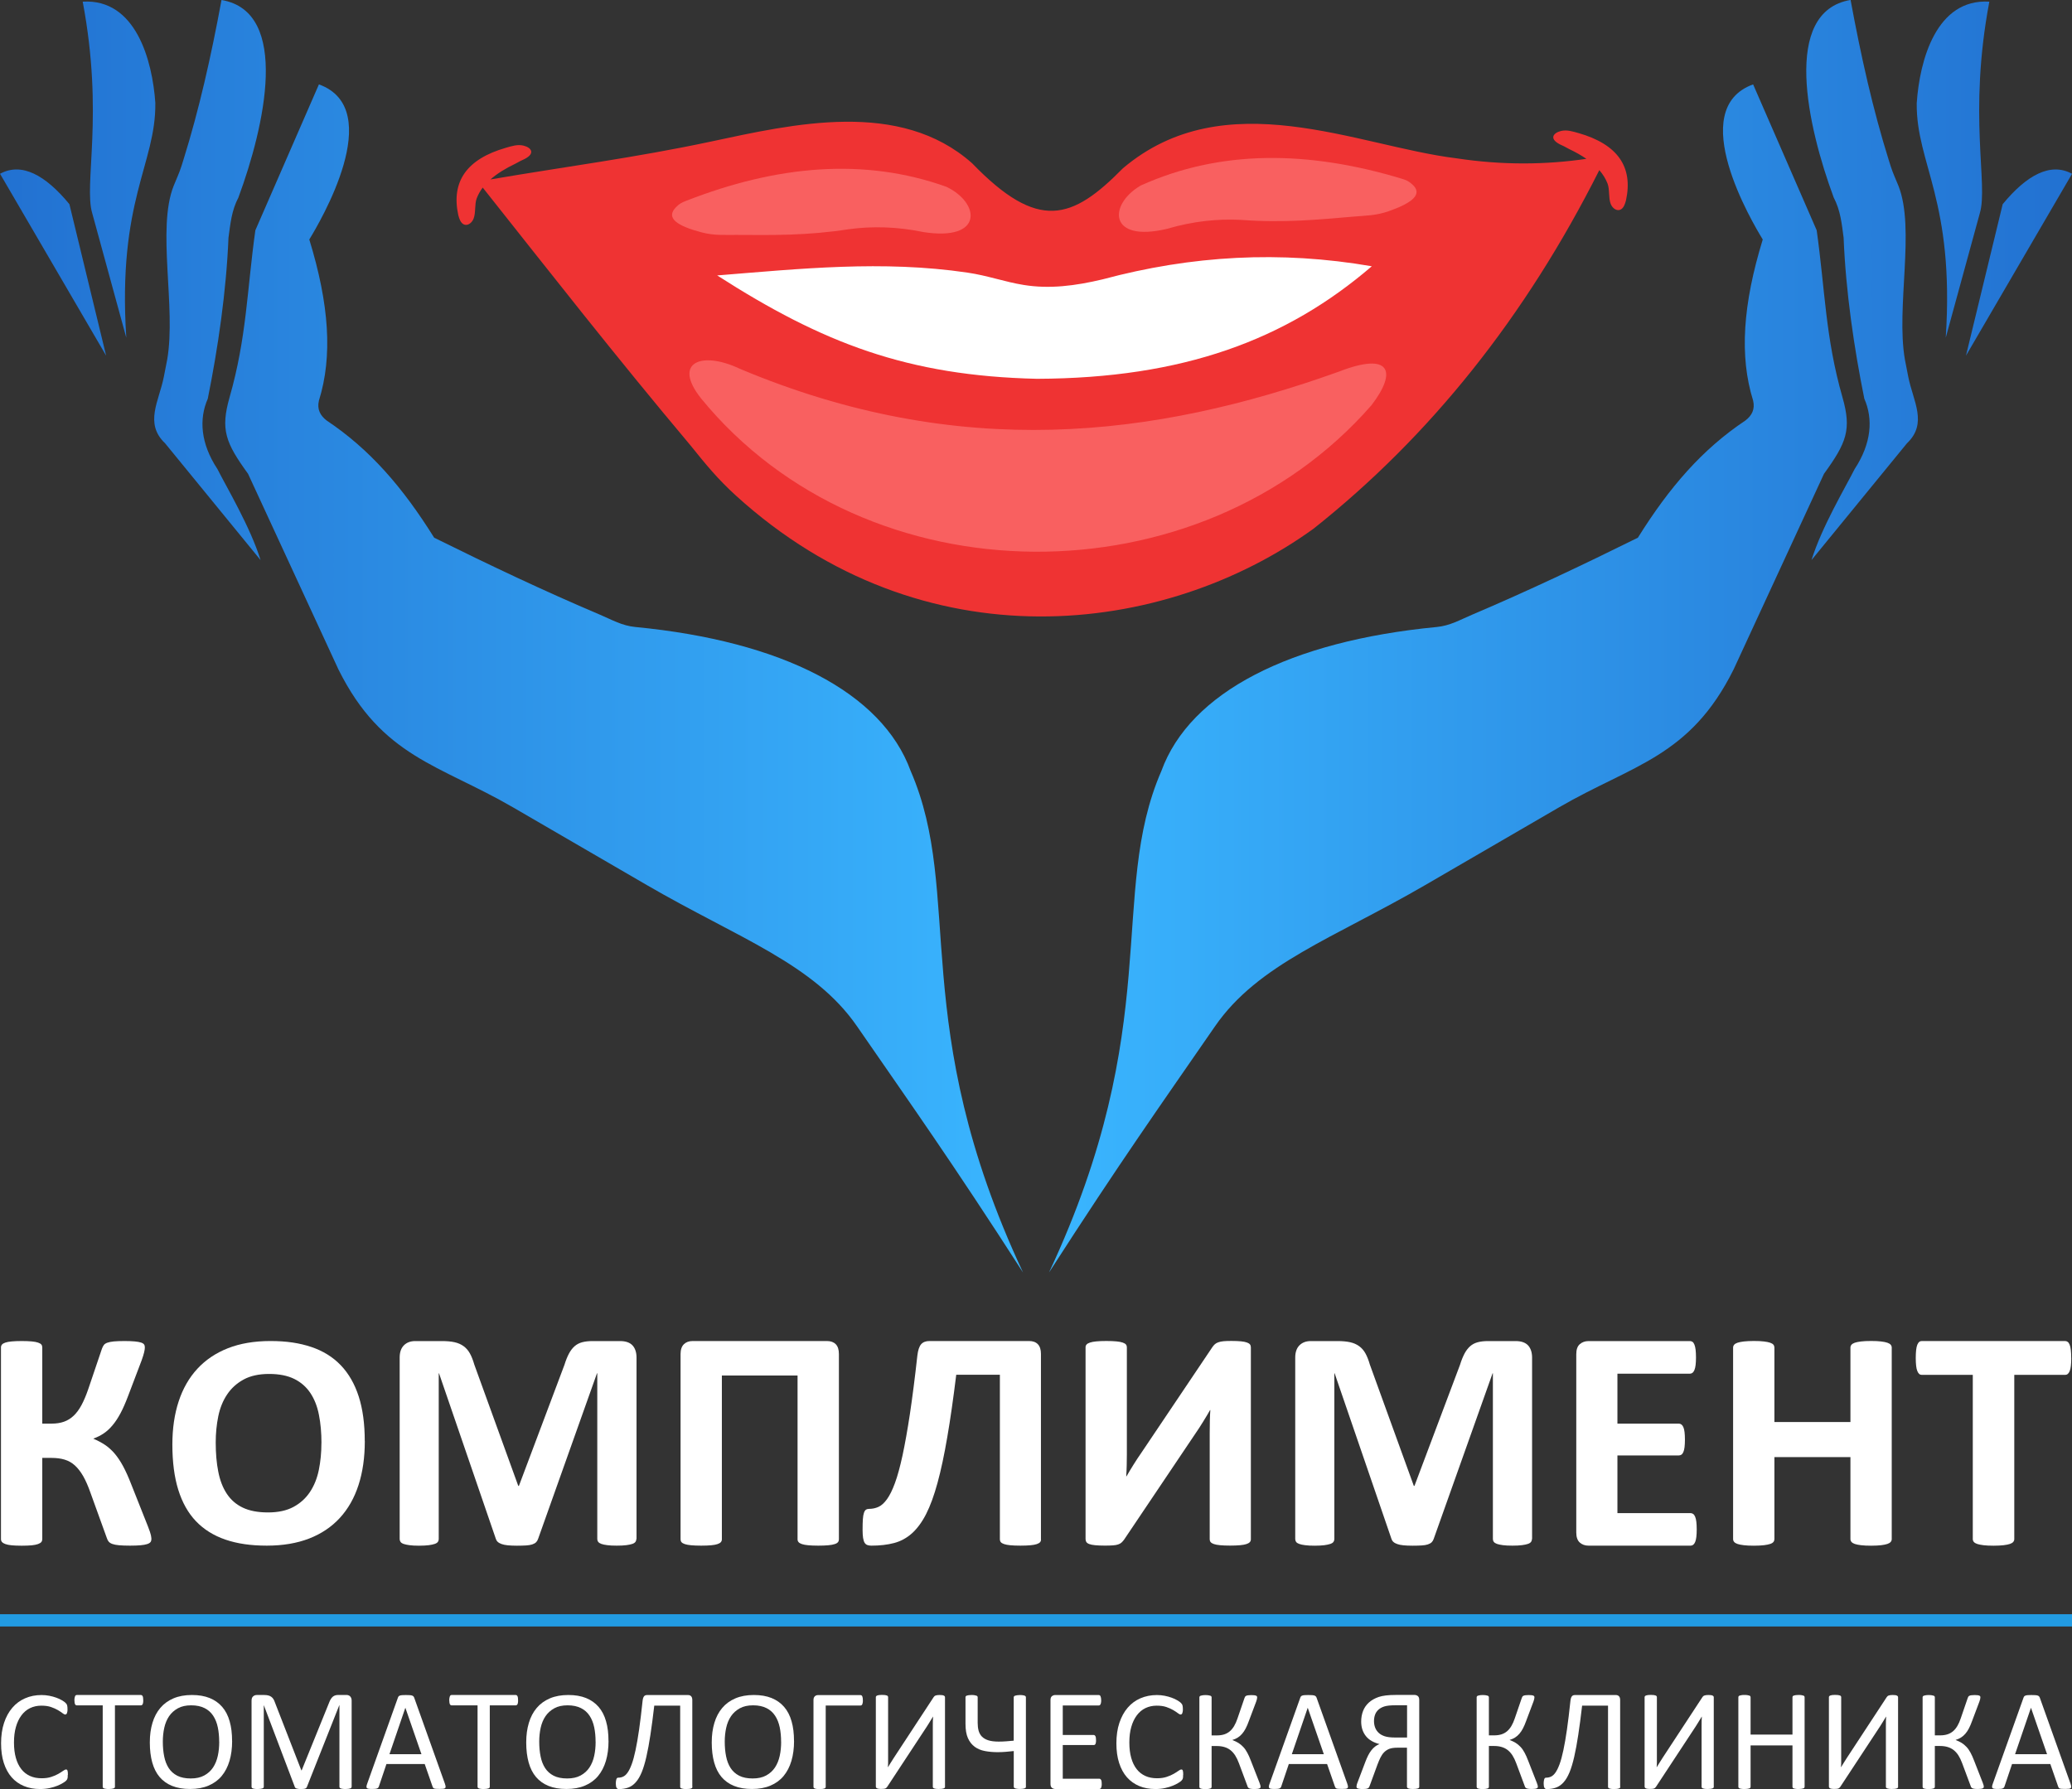 <?xml version="1.0" encoding="UTF-8"?> <svg xmlns="http://www.w3.org/2000/svg" xmlns:xlink="http://www.w3.org/1999/xlink" id="_Слой_2" data-name="Слой 2" viewBox="0 0 425.41 367.38"><rect x="0" y="0" width="425.41" height="367.38" fill="#333333" stroke="none"/><defs><style> .cls-1, .cls-2 { fill: #fff; } .cls-2, .cls-3, .cls-4 { fill-rule: evenodd; } .cls-5 { fill: url(#_Безымянный_градиент_6); } .cls-6 { fill: url(#_Безымянный_градиент_6-2); } .cls-3 { fill: #f96060; } .cls-4 { fill: #ef3333; } .cls-7 { fill: #229be2; } </style><linearGradient id="_Безымянный_градиент_6" data-name="Безымянный градиент 6" x1="425.41" y1="130.65" x2="215.38" y2="130.65" gradientUnits="userSpaceOnUse"><stop offset="0" stop-color="#2271d1"></stop><stop offset="1" stop-color="#3ab6ff"></stop></linearGradient><linearGradient id="_Безымянный_градиент_6-2" data-name="Безымянный градиент 6" x1="0" y1="130.65" x2="210.03" y2="130.65" xlink:href="#_Безымянный_градиент_6"></linearGradient></defs><g id="_Слой_1-2" data-name="Слой 1"><g><g><g><path class="cls-4" d="m324.12,27.34c-1.19-.34-2.4-.74-3.64-.44-1.62.4-2.66,1.72.33,3,.53.23.86.47,1.34.7,1.34.64,2.53,1.31,3.56,2.02-8.3,1.21-17.13,1.34-26.76-.12-20.3-2.5-47.37-15.72-68.4,2.06-10.42,10.59-17.37,13.02-30.96-1.03-14.83-13.19-36.7-8.07-53.71-4.44-15.49,3.3-29.87,5.14-45.18,7.76,1.34-1.18,3.05-2.25,5.13-3.24.49-.23.82-.48,1.34-.7,2.99-1.28,1.95-2.6.33-3-1.24-.31-2.45.1-3.64.44-8.03,2.31-11.26,6.92-9.77,13.82.11.44.24.8.38,1.09.78,1.59,2.28.9,2.77-.38.47-1.21.17-2.93.64-4.16.3-.78.71-1.51,1.23-2.2,13.81,17.41,27.18,34.53,42.7,53,3.15,3.91,5.56,6.87,9.3,10.27,38.4,34.92,87.92,28.98,118.62,6.75,23.95-19.02,43.51-43.54,58.63-73.6.74.85,1.3,1.76,1.69,2.75.47,1.23.17,2.95.64,4.16.49,1.28,2,1.96,2.77.38.14-.29.27-.65.38-1.09,1.5-6.9-1.74-11.52-9.77-13.82Z"></path><path class="cls-2" d="m212.91,77.79c-26.57-.61-44-7.33-65.66-21.23,17.08-1.37,33.9-3.15,51.36-.58,4.18.61,7.7,1.92,11.59,2.54,5.24.85,10.5.2,16.21-1.16,18.25-4.9,36.45-5.93,55.24-2.68-17.62,15.14-38.73,23-68.74,23.11"></path><path class="cls-3" d="m194.34,38.37c-16.94-6.06-34.87-4.41-53.54,2.9-.89.35-1.32.57-2.02,1.29-2.2,2.24.32,3.86,5.28,5.16,2.59.68,4.57.5,7.19.52,7.19.04,14.43.17,23.03-1.17,4.83-.65,9.91-.53,15.33.59,12.34,1.93,11.67-5.96,4.72-9.29"></path><path class="cls-3" d="m234.2,38.1c16.4-7.4,34.41-7.2,53.6-1.4.92.28,1.36.47,2.11,1.12,2.37,2.06-.01,3.88-4.85,5.57-2.53.88-4.52.87-7.13,1.09-7.16.61-14.37,1.33-23.05.68-4.87-.26-9.92.26-15.23,1.82-12.14,2.92-12.11-5-5.45-8.88"></path><path class="cls-3" d="m143.89,81.75c-5.88-7.44.27-9.69,7.96-6.04,45.11,19,85.06,14.23,123.09.59,10.5-4.08,12.02-.08,6.63,6.93-35.24,40.33-103.55,40.34-137.68-1.47"></path></g><path class="cls-5" d="m361.91,49.17c-2.08-3.41-16-26.76-1.97-31.84l13.05,29.96c1.72,12.23,1.78,22.02,5.29,34.28,1.91,6.66.84,9.34-3.79,15.73l-18.54,40.14c-8.97,18.06-20.74,19.57-35.87,28.36l-27.49,15.97c-18.72,10.87-34.27,16.14-43.14,29-11.22,16.26-19.18,27.41-34.07,50.54,23.87-51.03,12.04-77.58,23.07-102.99,5.88-16.15,26.4-26.66,56.51-29.56,2.75-.26,4.77-1.46,7.31-2.54,11.35-4.82,22.68-10.19,34.01-15.8,6.48-10.38,13.21-18.15,22.08-24.07,1.32-1.01,2-2.3,1.58-4.09-2.84-9.1-2.12-19.74,1.98-33.09m41.72,23.87l21.78-37.35c-4.42-2.43-9.34.28-14.24,6.24l-7.54,31.11Zm-10.11-51.83c-.12,12.49,7.8,19.9,5.96,48.14l6.99-25.55c1.79-5.93-2.45-20.14,1.96-43.46-10.88-.67-14.32,12.03-14.91,20.86m-17.08,19.29c1.46,2.74,1.69,5.53,2.07,8.32.44,11.04,2.15,22.69,4.25,33.06,1.83,4.17,1.48,9.18-1.99,14.46-1.89,3.76-6.74,11.88-8.85,18.68l19.59-23.97c4.34-4.12,1.25-8.67.27-13.68l-.69-3.54c-1.86-10.73,2.17-26.85-1.32-35.65-.57-1.44-1.09-2.46-1.59-4.02-.14-.42-.27-.85-.4-1.27-3.25-10.37-5.68-21.21-7.84-32.89-14.25,2.4-8.8,26.13-3.49,40.5"></path><path class="cls-6" d="m63.5,49.17c4.1,13.35,4.82,24,1.98,33.09-.42,1.78.26,3.07,1.58,4.09,8.87,5.92,15.6,13.69,22.08,24.07,11.33,5.61,22.66,10.99,34.01,15.8,2.54,1.08,4.56,2.28,7.31,2.54,30.1,2.9,50.63,13.41,56.51,29.56,11.03,25.41-.8,51.96,23.07,102.99-14.89-23.13-22.85-34.28-34.07-50.54-8.87-12.86-24.42-18.13-43.14-29l-27.49-15.97c-15.14-8.79-26.9-10.3-35.87-28.36l-18.54-40.14c-4.63-6.39-5.69-9.06-3.79-15.73,3.51-12.26,3.57-22.04,5.29-34.28l13.05-29.96c14.02,5.07.11,28.43-1.97,31.84m-49.26-7.24c-4.9-5.96-9.81-8.67-14.24-6.24l21.78,37.35-7.54-31.11Zm17.65-20.72C31.3,12.37,27.86-.32,16.98.34c4.41,23.31.17,37.53,1.96,43.46l6.99,25.55c-1.83-28.25,6.09-35.65,5.96-48.14m17.08,19.29C54.28,26.13,59.73,2.4,45.48,0c-2.16,11.68-4.6,22.52-7.84,32.89-.13.42-.27.85-.4,1.27-.5,1.55-1.02,2.58-1.59,4.02-3.49,8.8.54,24.92-1.32,35.65l-.69,3.54c-.98,5.02-4.07,9.56.27,13.68l19.59,23.97c-2.11-6.81-6.96-14.93-8.85-18.68-3.48-5.28-3.82-10.29-1.99-14.46,2.09-10.37,3.8-22.02,4.25-33.06.39-2.79.61-5.58,2.07-8.32"></path></g><g><path class="cls-1" d="m31.08,316.09c0,.24-.06.43-.19.6-.13.16-.36.3-.69.4-.33.11-.78.19-1.34.24-.56.05-1.28.08-2.16.08-.92,0-1.67-.03-2.24-.08-.57-.05-1.03-.14-1.37-.26-.34-.12-.6-.28-.77-.48-.17-.2-.3-.46-.39-.76l-3.35-9.27c-.47-1.35-.97-2.48-1.48-3.39-.52-.91-1.09-1.65-1.71-2.22-.62-.57-1.33-.97-2.13-1.21-.8-.24-1.69-.35-2.68-.35h-1.9v16.67c0,.24-.06.43-.19.6-.13.16-.35.3-.68.42-.32.12-.75.2-1.29.26-.54.05-1.23.08-2.06.08s-1.5-.03-2.05-.08c-.55-.05-.98-.14-1.31-.26-.32-.12-.55-.26-.69-.42-.14-.16-.21-.36-.21-.6v-39.35c0-.24.07-.43.21-.6.14-.16.37-.29.69-.4.32-.11.76-.19,1.31-.24.55-.05,1.23-.08,2.05-.08s1.53.03,2.06.08c.54.05.97.13,1.29.24.32.11.55.24.68.4.13.16.19.36.19.6v15.64h1.9c.97,0,1.82-.13,2.55-.39.73-.26,1.39-.66,1.98-1.22.59-.56,1.13-1.28,1.61-2.17.48-.89.95-1.99,1.4-3.3l2.81-8.3c.11-.3.24-.55.39-.76.15-.2.39-.36.73-.48.33-.12.77-.2,1.32-.26.55-.05,1.28-.08,2.21-.08.84,0,1.53.03,2.08.08.55.05.98.13,1.29.23.31.1.52.23.63.39.11.16.16.36.16.6,0,.28-.05.62-.15,1.03-.1.41-.26.94-.5,1.61l-2.81,7.4c-.52,1.37-1.03,2.54-1.55,3.51-.52.97-1.06,1.79-1.63,2.46-.57.68-1.17,1.23-1.81,1.66-.63.43-1.34.78-2.11,1.06v.03c.86.37,1.64.78,2.34,1.24.7.46,1.35,1.05,1.97,1.75.61.71,1.2,1.58,1.76,2.61.56,1.03,1.13,2.3,1.71,3.8l3.42,8.62c.34.88.55,1.49.61,1.82.06.33.1.61.1.82Z"></path><path class="cls-1" d="m74.9,295.93c0,3.37-.43,6.38-1.29,9.03-.86,2.66-2.14,4.91-3.84,6.76-1.7,1.85-3.8,3.26-6.3,4.23-2.5.97-5.4,1.46-8.69,1.46s-6.08-.41-8.5-1.24c-2.42-.83-4.43-2.09-6.05-3.78-1.61-1.69-2.82-3.85-3.63-6.46-.81-2.61-1.21-5.71-1.21-9.28,0-3.28.43-6.24,1.29-8.86.86-2.62,2.14-4.86,3.84-6.7,1.7-1.84,3.8-3.25,6.3-4.23,2.5-.98,5.41-1.47,8.72-1.47s5.95.41,8.37,1.22,4.44,2.07,6.06,3.76c1.62,1.69,2.85,3.83,3.68,6.41.83,2.58,1.24,5.63,1.24,9.14Zm-8.9.44c0-2.13-.17-4.07-.52-5.82-.34-1.75-.93-3.24-1.76-4.49-.83-1.24-1.93-2.21-3.31-2.89-1.38-.68-3.1-1.02-5.16-1.02s-3.83.38-5.22,1.14c-1.4.76-2.53,1.78-3.39,3.06-.86,1.28-1.47,2.77-1.82,4.47-.35,1.7-.53,3.51-.53,5.41,0,2.22.17,4.21.52,5.97.34,1.77.92,3.28,1.74,4.53.82,1.25,1.91,2.21,3.29,2.87,1.38.66,3.11.99,5.19.99s3.83-.38,5.22-1.13c1.4-.75,2.53-1.78,3.39-3.07.86-1.3,1.47-2.81,1.82-4.53.35-1.72.53-3.56.53-5.5Z"></path><path class="cls-1" d="m130.65,316.05c0,.22-.06.41-.18.58-.12.17-.33.31-.64.42-.31.11-.73.19-1.24.26s-1.17.1-1.97.1-1.42-.03-1.93-.1c-.52-.06-.92-.15-1.23-.26-.3-.11-.52-.25-.64-.42-.13-.17-.19-.37-.19-.58v-34.04h-.06l-12.09,34.01c-.09.28-.23.51-.42.7-.19.18-.46.33-.79.44-.33.11-.76.18-1.27.21-.52.03-1.14.05-1.87.05s-1.35-.03-1.87-.08c-.52-.05-.94-.14-1.27-.26-.33-.12-.6-.26-.79-.44-.19-.17-.32-.38-.39-.61l-11.67-34.01h-.06v34.04c0,.22-.06.41-.18.58-.12.17-.34.31-.66.42-.32.11-.74.19-1.24.26-.51.06-1.16.1-1.95.1s-1.42-.03-1.93-.1-.93-.15-1.24-.26c-.31-.11-.53-.25-.64-.42-.12-.17-.18-.37-.18-.58v-37.27c0-1.1.29-1.94.87-2.52.58-.58,1.35-.87,2.32-.87h5.55c.99,0,1.84.08,2.55.24.71.16,1.32.43,1.84.81.52.38.95.87,1.29,1.49.34.61.64,1.37.9,2.28l9.03,24.92h.13l9.35-24.86c.28-.91.59-1.67.92-2.3.33-.62.72-1.13,1.16-1.52.44-.39.96-.66,1.56-.82.6-.16,1.3-.24,2.1-.24h5.71c.58,0,1.08.08,1.5.23.42.15.76.37,1.03.66.27.29.47.65.61,1.07.14.42.21.9.21,1.44v37.27Z"></path><path class="cls-1" d="m172.24,316.12c0,.22-.06.4-.19.57-.13.16-.35.3-.68.4-.32.11-.76.19-1.31.24-.55.05-1.23.08-2.05.08s-1.5-.03-2.05-.08c-.55-.05-.98-.13-1.31-.24-.32-.11-.55-.24-.69-.4-.14-.16-.21-.35-.21-.57v-33.65h-15.54v33.65c0,.22-.07.4-.21.57-.14.16-.37.3-.69.4-.32.11-.75.19-1.29.24-.54.05-1.23.08-2.06.08s-1.5-.03-2.05-.08c-.55-.05-.98-.13-1.31-.24-.32-.11-.55-.24-.68-.4-.13-.16-.19-.35-.19-.57v-38.05c0-.91.23-1.58.68-2.02.45-.44,1.05-.66,1.81-.66h27.57c.77,0,1.38.22,1.81.66.43.44.64,1.12.64,2.02v38.05Z"></path><path class="cls-1" d="m213.74,316.13c0,.21-.06.4-.19.56-.13.16-.36.29-.68.4-.32.11-.76.19-1.31.24-.55.05-1.23.08-2.05.08s-1.53-.03-2.06-.08c-.54-.05-.97-.13-1.29-.24-.32-.11-.55-.24-.68-.4-.13-.16-.19-.35-.19-.56v-33.82h-8.96c-.6,4.89-1.21,9.16-1.84,12.81-.62,3.65-1.29,6.78-2,9.38-.71,2.61-1.49,4.74-2.34,6.41-.85,1.67-1.82,2.98-2.9,3.96-1.09.97-2.31,1.64-3.68,2-1.37.36-2.92.54-4.66.54-.32,0-.6-.04-.84-.13-.24-.09-.42-.25-.56-.48-.14-.23-.24-.57-.31-.99-.06-.43-.1-.97-.1-1.63,0-.92.02-1.66.06-2.23.04-.57.12-1,.23-1.31.11-.31.25-.52.42-.62.17-.11.38-.16.61-.16.67,0,1.31-.13,1.92-.4.61-.27,1.2-.8,1.77-1.59.57-.79,1.12-1.9,1.64-3.33.53-1.43,1.04-3.32,1.55-5.65.5-2.34,1.01-5.19,1.52-8.55.5-3.36,1.02-7.36,1.53-12,.13-1.09.39-1.85.77-2.29.39-.44.96-.66,1.71-.66h20.47c.77,0,1.37.22,1.79.66.42.44.63,1.11.63,2v38.08Z"></path><path class="cls-1" d="m256.82,316.12c0,.21-.07.4-.21.56-.14.16-.37.3-.69.4-.32.11-.76.19-1.31.24-.55.05-1.23.08-2.05.08s-1.5-.03-2.05-.08c-.55-.05-.98-.13-1.29-.24-.31-.11-.53-.24-.66-.4-.13-.16-.19-.35-.19-.56v-21.95c0-.84.01-1.66.03-2.46.02-.8.05-1.52.1-2.14h-.06c-.17.3-.38.65-.61,1.05-.24.4-.49.82-.76,1.25-.27.44-.55.89-.85,1.35-.3.46-.6.91-.9,1.34l-14.51,21.59c-.17.24-.35.44-.53.61-.18.17-.42.31-.71.4-.29.1-.64.16-1.06.19s-.96.05-1.63.05c-.84,0-1.52-.03-2.03-.08-.52-.05-.92-.13-1.21-.24-.29-.11-.49-.25-.6-.42-.11-.17-.16-.37-.16-.61v-39.39c0-.21.07-.4.21-.56.14-.16.38-.29.71-.4.33-.11.77-.19,1.31-.24.54-.05,1.21-.08,2.03-.08s1.53.03,2.06.08c.54.05.97.13,1.29.24.32.11.55.24.68.4.13.16.19.35.19.56v22.07c0,.69-.01,1.42-.03,2.19s-.05,1.52-.1,2.25h.06c.36-.64.83-1.42,1.39-2.32.56-.9,1.14-1.78,1.74-2.64l14.51-21.59c.15-.21.31-.4.48-.56.17-.16.4-.29.69-.4s.65-.18,1.08-.23c.43-.04.98-.06,1.64-.06.82,0,1.48.03,1.98.08.5.05.91.13,1.21.24.3.11.51.24.63.4.12.16.18.36.18.6v39.42Z"></path><path class="cls-1" d="m314.53,316.05c0,.22-.06.41-.18.58-.12.17-.33.31-.64.42-.31.11-.73.19-1.24.26s-1.17.1-1.97.1-1.42-.03-1.93-.1-.92-.15-1.23-.26c-.3-.11-.52-.25-.64-.42-.13-.17-.19-.37-.19-.58v-34.04h-.06l-12.09,34.01c-.09.28-.23.51-.42.7-.19.18-.46.33-.79.44-.33.11-.76.18-1.27.21-.52.03-1.14.05-1.87.05s-1.35-.03-1.87-.08c-.52-.05-.94-.14-1.27-.26-.33-.12-.6-.26-.79-.44-.19-.17-.32-.38-.39-.61l-11.67-34.01h-.06v34.04c0,.22-.06.41-.18.58-.12.17-.34.31-.66.42-.32.11-.74.19-1.24.26-.51.06-1.16.1-1.95.1s-1.42-.03-1.93-.1c-.52-.06-.93-.15-1.24-.26-.31-.11-.53-.25-.65-.42-.12-.17-.18-.37-.18-.58v-37.27c0-1.1.29-1.94.87-2.52.58-.58,1.35-.87,2.32-.87h5.55c.99,0,1.84.08,2.55.24.71.16,1.32.43,1.84.81.52.38.95.87,1.29,1.49.34.61.64,1.37.9,2.28l9.03,24.92h.13l9.35-24.86c.28-.91.59-1.67.92-2.3.33-.62.72-1.13,1.16-1.52.44-.39.96-.66,1.56-.82.6-.16,1.3-.24,2.1-.24h5.71c.58,0,1.08.08,1.5.23.42.15.76.37,1.03.66.27.29.47.65.61,1.07.14.42.21.9.21,1.44v37.27Z"></path><path class="cls-1" d="m348.36,314.06c0,.63-.03,1.15-.08,1.58-.05.42-.13.76-.24,1.02-.11.26-.24.45-.4.57-.16.12-.34.18-.53.18h-20.96c-.71,0-1.31-.21-1.79-.63s-.73-1.11-.73-2.06v-36.63c0-.95.24-1.64.73-2.06s1.08-.63,1.79-.63h20.83c.19,0,.36.05.52.16.15.11.28.3.39.57.11.27.19.62.24,1.04.05.42.08.96.08,1.61,0,.61-.03,1.12-.08,1.54-.05.42-.13.76-.24,1.02s-.24.45-.39.57c-.15.12-.32.18-.52.18h-14.9v10.26h12.61c.19,0,.37.06.53.18.16.12.3.3.4.55.11.25.19.58.24,1.01.05.42.08.94.08,1.54s-.03,1.15-.08,1.56c-.05.41-.13.74-.24.99-.11.25-.24.43-.4.54-.16.11-.34.16-.53.16h-12.61v11.85h15.03c.19,0,.37.06.53.18.16.12.3.31.4.57.11.26.19.6.24,1.02.05.42.08.95.08,1.58Z"></path><path class="cls-1" d="m388.4,316.06c0,.21-.07.41-.21.58-.14.17-.37.31-.69.42-.32.11-.75.19-1.29.26-.54.06-1.21.1-2.03.1s-1.53-.03-2.08-.1-.98-.15-1.29-.26c-.31-.11-.54-.25-.68-.42-.14-.17-.21-.36-.21-.58v-16.83h-15.61v16.83c0,.21-.06.41-.19.58-.13.17-.35.31-.68.42-.32.11-.75.19-1.29.26-.54.06-1.23.1-2.06.1s-1.5-.03-2.05-.1c-.55-.06-.98-.15-1.31-.26-.32-.11-.55-.25-.69-.42-.14-.17-.21-.36-.21-.58v-39.32c0-.21.07-.41.21-.58s.37-.31.69-.42.76-.19,1.31-.26c.55-.06,1.23-.1,2.05-.1s1.53.03,2.06.1c.54.06.97.15,1.29.26.32.11.55.25.68.42s.19.37.19.58v15.28h15.61v-15.28c0-.21.07-.41.21-.58.14-.17.37-.31.68-.42s.74-.19,1.29-.26,1.24-.1,2.08-.1,1.49.03,2.03.1c.54.06.97.15,1.29.26s.55.25.69.42c.14.17.21.37.21.58v39.32Z"></path><path class="cls-1" d="m425.26,278.88c0,.63-.03,1.16-.08,1.6-.05.44-.13.8-.24,1.07-.11.27-.24.47-.4.6-.16.13-.34.19-.53.19h-10.45v33.72c0,.22-.07.41-.21.58-.14.17-.37.31-.69.42-.32.11-.76.19-1.31.26-.55.06-1.23.1-2.05.1s-1.5-.03-2.05-.1-.98-.15-1.31-.26c-.32-.11-.55-.25-.69-.42-.14-.17-.21-.37-.21-.58v-33.72h-10.45c-.22,0-.4-.06-.55-.19-.15-.13-.28-.33-.39-.6-.11-.27-.19-.62-.24-1.07-.05-.44-.08-.98-.08-1.6s.03-1.2.08-1.65c.05-.45.13-.81.24-1.08.11-.27.24-.46.39-.58.15-.12.33-.18.55-.18h29.41c.19,0,.37.06.53.18.16.12.3.31.4.58.11.27.19.63.24,1.08.05.45.08,1,.08,1.65Z"></path></g><g><path class="cls-1" d="m13.91,364.49c0,.16,0,.29-.01.41,0,.12-.03.22-.05.31-.02.09-.06.17-.09.23-.04.07-.11.15-.2.25s-.3.25-.61.44c-.31.2-.7.39-1.16.58-.46.19-.99.35-1.59.48-.6.13-1.25.2-1.96.2-1.23,0-2.34-.2-3.32-.61-.99-.41-1.83-1.01-2.53-1.8-.7-.8-1.23-1.78-1.61-2.95-.38-1.17-.56-2.52-.56-4.04s.2-2.96.61-4.18c.4-1.22.97-2.26,1.7-3.11.73-.85,1.6-1.5,2.62-1.94,1.02-.45,2.15-.67,3.38-.67.55,0,1.08.05,1.59.15.52.1.99.23,1.43.39.44.16.83.33,1.17.54.34.2.58.37.71.5.13.13.22.23.26.3.04.07.07.15.09.24.02.09.04.2.06.33.01.13.02.28.02.45,0,.19,0,.36-.03.49s-.05.25-.09.34c-.04.09-.09.16-.14.2-.05.04-.12.07-.2.07-.14,0-.33-.09-.57-.28-.24-.19-.56-.4-.95-.63s-.86-.44-1.41-.63-1.22-.28-1.99-.28c-.84,0-1.61.17-2.3.5-.69.33-1.28.83-1.77,1.48-.49.65-.87,1.44-1.14,2.38-.27.94-.4,2.01-.4,3.21s.13,2.25.39,3.17c.26.92.63,1.68,1.12,2.3.48.62,1.08,1.08,1.78,1.4.7.32,1.5.47,2.39.47.75,0,1.41-.09,1.98-.28.56-.18,1.04-.39,1.44-.62.4-.23.72-.43.98-.62.25-.18.46-.28.6-.28.07,0,.13.01.18.04s.09.09.12.17c.03.08.05.2.07.34.01.15.02.33.02.55Z"></path><path class="cls-1" d="m29.41,349.16c0,.18,0,.34-.03.48-.02.14-.05.25-.09.33s-.1.14-.16.18c-.06.04-.13.06-.21.06h-5.32v16.71c0,.08-.02.15-.06.2-.04.06-.11.1-.2.14-.1.03-.23.06-.39.09-.16.02-.36.04-.61.04s-.43-.01-.6-.04c-.17-.02-.3-.05-.39-.09s-.17-.08-.2-.14c-.04-.06-.06-.13-.06-.2v-16.71h-5.32c-.08,0-.15-.02-.21-.06-.06-.04-.11-.1-.15-.18-.04-.08-.07-.19-.09-.33-.02-.14-.04-.3-.04-.48s.01-.35.04-.49c.02-.14.06-.25.09-.34.04-.09.09-.15.15-.19.06-.04.13-.06.21-.06h13.15c.08,0,.15.02.21.06.06.04.12.1.16.19.04.09.08.2.09.34.02.14.03.3.03.49Z"></path><path class="cls-1" d="m47.66,357.51c0,1.52-.18,2.88-.54,4.1-.36,1.22-.9,2.25-1.61,3.11-.72.86-1.61,1.51-2.7,1.97-1.08.46-2.34.69-3.78.69s-2.65-.21-3.69-.63c-1.04-.42-1.89-1.03-2.57-1.83-.68-.8-1.18-1.8-1.51-2.98s-.5-2.56-.5-4.1.18-2.82.54-4.03c.36-1.21.9-2.23,1.62-3.08.72-.85,1.62-1.5,2.7-1.96s2.34-.69,3.78-.69,2.61.21,3.64.62c1.03.42,1.89,1.02,2.58,1.82.69.8,1.2,1.78,1.53,2.96.34,1.17.5,2.52.5,4.04Zm-2.66.17c0-1.06-.09-2.05-.28-2.96-.19-.91-.51-1.71-.95-2.38s-1.03-1.2-1.77-1.57-1.65-.57-2.74-.57-2,.2-2.74.61c-.74.41-1.34.95-1.8,1.62-.46.68-.79,1.47-.99,2.37-.2.9-.3,1.85-.3,2.85,0,1.1.09,2.12.28,3.04.18.93.5,1.73.93,2.4.44.67,1.02,1.19,1.76,1.57.73.37,1.66.56,2.76.56s2.02-.2,2.77-.61c.75-.41,1.35-.95,1.81-1.64.46-.69.78-1.49.98-2.4s.29-1.87.29-2.88Z"></path><path class="cls-1" d="m72.19,366.91c0,.08-.02.15-.06.21-.04.06-.11.11-.21.14-.1.03-.23.06-.38.09-.16.02-.36.04-.61.04-.23,0-.43-.01-.59-.04-.17-.02-.3-.05-.39-.09s-.16-.08-.2-.14c-.04-.06-.06-.13-.06-.21v-16.73h-.03l-6.66,16.81c-.03.07-.07.13-.12.18-.05.05-.13.09-.23.13-.1.03-.22.06-.37.07-.14.02-.31.02-.5.02-.2,0-.38,0-.53-.03s-.27-.05-.37-.08-.17-.08-.23-.13c-.05-.05-.09-.1-.11-.16l-6.37-16.81h-.01v16.73c0,.08-.02.15-.06.21-.04.06-.11.11-.21.14s-.23.06-.39.09c-.16.02-.37.04-.62.04s-.44-.01-.6-.04c-.16-.02-.29-.05-.38-.09s-.16-.08-.2-.14c-.04-.06-.05-.13-.05-.21v-17.67c0-.42.11-.71.33-.89.22-.18.46-.27.73-.27h1.54c.32,0,.59.03.83.09.24.06.44.15.62.28.18.13.33.29.45.49.12.2.22.43.31.7l5.41,13.91h.07l5.62-13.87c.11-.3.23-.55.36-.76.13-.21.27-.37.42-.5.15-.12.32-.21.51-.27.19-.05.41-.08.65-.08h1.62c.15,0,.29.02.42.07s.25.11.34.21c.09.09.17.21.23.36.06.14.09.32.09.53v17.67Z"></path><path class="cls-1" d="m91.37,366.39c.08.22.12.39.12.52,0,.13-.03.23-.11.3-.08.07-.21.11-.39.13-.18.02-.42.03-.72.03s-.54,0-.72-.02c-.18-.01-.32-.04-.41-.07-.09-.03-.16-.08-.2-.14s-.09-.13-.12-.22l-1.62-4.66h-7.86l-1.55,4.6c-.03.09-.07.17-.12.23-.05.06-.12.12-.21.16-.09.04-.22.08-.39.1-.17.02-.39.03-.66.03s-.51-.01-.69-.04c-.18-.02-.31-.07-.38-.14-.07-.07-.11-.17-.1-.3,0-.13.05-.31.12-.52l6.34-17.76c.04-.11.09-.2.15-.27.06-.07.16-.12.28-.16.12-.04.28-.07.47-.08.19-.01.43-.02.72-.02.31,0,.57,0,.77.02.2.01.37.04.5.08.13.04.22.1.29.17.07.07.12.17.16.27l6.34,17.76Zm-8.14-15.68h-.01l-3.26,9.53h6.57l-3.3-9.53Z"></path><path class="cls-1" d="m106.37,349.16c0,.18,0,.34-.03.48-.02.14-.05.25-.09.33s-.1.14-.16.18c-.06.04-.13.06-.21.06h-5.32v16.71c0,.08-.02.15-.06.2-.04.06-.11.1-.2.14-.1.03-.23.06-.39.09-.16.02-.36.04-.61.04s-.43-.01-.6-.04c-.17-.02-.3-.05-.39-.09s-.17-.08-.2-.14c-.04-.06-.06-.13-.06-.2v-16.71h-5.32c-.08,0-.15-.02-.21-.06-.06-.04-.11-.1-.15-.18-.04-.08-.07-.19-.09-.33-.02-.14-.04-.3-.04-.48s.01-.35.04-.49c.02-.14.06-.25.09-.34.04-.09.09-.15.15-.19.06-.04.13-.06.21-.06h13.15c.08,0,.15.02.21.06.06.04.12.1.16.19.04.09.08.2.09.34.02.14.03.3.03.49Z"></path><path class="cls-1" d="m124.94,357.51c0,1.52-.18,2.88-.54,4.1-.36,1.22-.9,2.25-1.61,3.11-.72.86-1.61,1.51-2.7,1.97-1.08.46-2.34.69-3.78.69s-2.65-.21-3.69-.63c-1.04-.42-1.89-1.03-2.57-1.83-.68-.8-1.18-1.8-1.51-2.98s-.5-2.56-.5-4.1.18-2.82.54-4.03c.36-1.21.9-2.23,1.62-3.08.72-.85,1.62-1.5,2.7-1.96s2.34-.69,3.78-.69,2.61.21,3.64.62c1.03.42,1.89,1.02,2.58,1.82.69.8,1.2,1.78,1.53,2.96.34,1.17.5,2.52.5,4.04Zm-2.66.17c0-1.06-.09-2.05-.28-2.96-.19-.91-.51-1.71-.95-2.38s-1.03-1.2-1.77-1.57-1.65-.57-2.74-.57-2,.2-2.74.61c-.74.41-1.34.95-1.8,1.62-.46.68-.79,1.47-.99,2.37-.2.9-.3,1.85-.3,2.85,0,1.1.09,2.12.28,3.04.18.93.5,1.73.93,2.4.44.67,1.02,1.19,1.76,1.57.73.37,1.66.56,2.76.56s2.02-.2,2.77-.61c.75-.41,1.35-.95,1.81-1.64.46-.69.78-1.49.98-2.4s.29-1.87.29-2.88Z"></path><path class="cls-1" d="m142.17,366.93c0,.08-.02.14-.06.2s-.11.1-.2.14-.23.07-.39.09-.36.03-.61.03-.45,0-.61-.03-.29-.05-.39-.09c-.1-.04-.17-.09-.2-.14-.04-.05-.06-.12-.06-.2v-16.66h-5.32c-.26,2.27-.53,4.27-.79,6-.26,1.73-.54,3.23-.83,4.5-.29,1.27-.61,2.33-.96,3.18-.35.84-.75,1.53-1.21,2.04-.45.52-.96.88-1.53,1.09-.57.21-1.22.32-1.95.32-.1,0-.19-.02-.26-.06-.08-.04-.14-.1-.2-.19-.05-.09-.09-.2-.12-.34-.02-.14-.04-.3-.04-.5,0-.25.01-.45.04-.6.02-.16.06-.28.09-.38.04-.1.09-.17.15-.21.06-.04.13-.06.21-.06.36,0,.7-.07,1.02-.22.32-.15.62-.42.91-.83.29-.41.57-.98.84-1.71.27-.73.53-1.68.78-2.86.25-1.17.5-2.6.74-4.27.24-1.67.48-3.65.72-5.94.05-.41.15-.7.29-.88s.36-.26.64-.26h8.4c.27,0,.49.09.64.26.16.17.23.43.23.77v17.81Z"></path><path class="cls-1" d="m163.03,357.51c0,1.52-.18,2.88-.54,4.1-.36,1.22-.9,2.25-1.61,3.11-.72.86-1.61,1.51-2.7,1.97-1.08.46-2.34.69-3.78.69s-2.65-.21-3.69-.63c-1.04-.42-1.89-1.03-2.57-1.83-.68-.8-1.18-1.8-1.51-2.98s-.5-2.56-.5-4.1.18-2.82.54-4.03c.36-1.21.9-2.23,1.62-3.08.72-.85,1.62-1.5,2.7-1.96s2.34-.69,3.78-.69,2.61.21,3.64.62c1.03.42,1.89,1.02,2.58,1.82.69.8,1.2,1.78,1.53,2.96.34,1.17.5,2.52.5,4.04Zm-2.66.17c0-1.06-.09-2.05-.28-2.96-.19-.91-.51-1.71-.95-2.38s-1.03-1.2-1.77-1.57-1.65-.57-2.74-.57-2,.2-2.74.61c-.74.41-1.34.95-1.8,1.62-.46.68-.79,1.47-.99,2.37-.2.9-.3,1.85-.3,2.85,0,1.1.09,2.12.28,3.04.18.93.5,1.73.93,2.4.44.67,1.02,1.19,1.76,1.57.73.37,1.66.56,2.76.56s2.02-.2,2.77-.61c.75-.41,1.35-.95,1.81-1.64.46-.69.78-1.49.98-2.4s.29-1.87.29-2.88Z"></path><path class="cls-1" d="m177.16,349.17c0,.18,0,.34-.03.48-.02.14-.05.25-.09.34-.04.09-.1.15-.16.19-.06.04-.13.06-.21.06h-7.14v16.7c0,.08-.02.14-.06.2-.04.05-.11.1-.2.14-.1.04-.23.07-.39.09-.16.02-.36.03-.61.03s-.43,0-.6-.03c-.17-.02-.3-.05-.39-.09s-.17-.08-.2-.14c-.04-.05-.06-.12-.06-.2v-17.83c0-.34.09-.59.27-.76.18-.17.4-.25.66-.25h8.72c.17,0,.29.09.37.26.08.17.12.45.12.83Z"></path><path class="cls-1" d="m194.03,366.92c0,.08-.02.15-.06.2-.04.05-.11.1-.2.14-.1.04-.23.07-.39.09-.16.02-.36.03-.61.03s-.43,0-.6-.03c-.17-.02-.29-.05-.39-.09-.09-.04-.16-.09-.2-.14-.04-.05-.06-.12-.06-.2v-12.55c0-.31,0-.62.01-.95,0-.33.02-.63.04-.89h-.03c-.08.14-.16.29-.26.44-.09.16-.19.32-.3.49-.11.17-.21.35-.32.52-.11.17-.21.34-.32.51l-8.18,12.44c-.06.08-.12.15-.18.21-.06.06-.13.11-.23.14-.09.03-.2.06-.33.07-.13.01-.29.02-.48.02-.22,0-.41,0-.55-.03s-.25-.05-.34-.1c-.08-.04-.14-.1-.18-.16-.03-.06-.05-.13-.05-.22v-18.34c0-.07.02-.13.07-.19s.12-.11.22-.15c.1-.04.23-.07.39-.09.16-.02.35-.03.58-.03.24,0,.45.01.61.03.16.02.29.05.39.09.1.04.17.09.2.15.04.06.06.12.06.19v12.62c0,.27,0,.55,0,.86,0,.31-.02.6-.05.89h.03c.16-.25.34-.54.55-.89.21-.35.43-.7.66-1.04l8.17-12.46c.05-.07.1-.13.16-.18.06-.05.13-.1.23-.13.09-.03.2-.06.33-.08.13-.02.29-.03.48-.03.22,0,.41.01.55.03.14.02.25.05.34.1.08.04.14.09.18.15.03.05.05.13.05.21v18.36Z"></path><path class="cls-1" d="m210.64,366.92c0,.07-.02.13-.06.19-.04.06-.1.11-.2.14-.09.03-.22.06-.37.09-.16.02-.36.04-.6.04-.22,0-.42-.01-.58-.04-.17-.02-.3-.05-.4-.09-.1-.03-.18-.08-.22-.14-.04-.06-.07-.12-.07-.19v-7.33c-.57.06-1.12.11-1.65.16-.54.04-1.08.07-1.64.07-.94,0-1.81-.08-2.62-.23-.81-.15-1.51-.44-2.1-.87-.59-.43-1.06-1.02-1.4-1.78-.34-.76-.5-1.74-.5-2.96v-5.44c0-.07.02-.13.06-.19s.1-.11.2-.14c.09-.03.22-.06.38-.09.16-.02.36-.04.59-.04s.44.01.6.04c.16.02.29.05.39.09.11.03.18.08.22.14.04.06.06.12.06.19v5.26c0,.59.06,1.12.19,1.6.13.47.35.88.67,1.21.32.33.76.59,1.31.77.56.18,1.27.27,2.13.27.54,0,1.06-.02,1.57-.06.51-.04,1.02-.08,1.53-.13v-8.91c0-.07.02-.13.07-.19.04-.06.12-.11.22-.14.1-.03.24-.06.4-.09.17-.02.36-.04.58-.04.24,0,.44.01.6.04.16.02.28.05.37.09.09.03.16.08.2.14s.06.12.06.19v18.39Z"></path><path class="cls-1" d="m226.2,366.32c0,.18,0,.34-.03.47s-.05.25-.1.34-.1.15-.17.19-.13.06-.21.06h-9.07c-.22,0-.44-.08-.64-.23-.2-.15-.3-.43-.3-.81v-17.21c0-.39.1-.66.3-.81.2-.15.41-.23.64-.23h8.97c.08,0,.15.02.21.06.06.04.11.1.15.19.04.09.07.2.1.34.02.13.04.3.04.5,0,.18-.01.34-.04.47-.02.13-.06.24-.1.33-.04.08-.09.15-.15.19-.06.04-.13.06-.21.06h-7.39v6.06h6.34c.08,0,.15.02.21.07.06.04.12.11.16.19.04.08.08.19.09.33.02.14.03.3.03.49,0,.18,0,.33-.03.46-.02.13-.05.23-.09.31s-.1.14-.16.17c-.06.04-.13.05-.21.05h-6.34v6.91h7.49c.08,0,.15.02.21.06s.12.1.17.19c.05.08.08.19.1.33s.03.3.03.5Z"></path><path class="cls-1" d="m242.91,364.49c0,.16,0,.29-.01.41,0,.12-.03.22-.05.31-.02.09-.06.17-.1.23-.04.07-.11.15-.2.25s-.3.25-.61.44c-.31.2-.7.39-1.16.58s-.99.35-1.59.48c-.6.13-1.25.2-1.96.2-1.23,0-2.34-.2-3.32-.61s-1.83-1.01-2.53-1.8-1.23-1.78-1.61-2.95c-.38-1.17-.56-2.52-.56-4.04s.2-2.96.61-4.18.97-2.26,1.7-3.11c.73-.85,1.6-1.5,2.62-1.94s2.15-.67,3.38-.67c.55,0,1.08.05,1.59.15.52.1.99.23,1.43.39.44.16.83.33,1.17.54.34.2.58.37.71.5s.22.23.26.3c.04.07.07.15.1.24.02.09.04.2.06.33.01.13.02.28.02.45,0,.19,0,.36-.03.49s-.05.25-.09.34c-.04.09-.09.16-.14.2-.05.04-.12.07-.2.07-.14,0-.33-.09-.57-.28-.25-.19-.56-.4-.95-.63s-.86-.44-1.41-.63c-.55-.19-1.22-.28-1.99-.28-.84,0-1.61.17-2.3.5-.69.33-1.28.83-1.77,1.48-.49.65-.87,1.44-1.14,2.38-.27.94-.4,2.01-.4,3.21s.13,2.25.39,3.17c.26.92.63,1.68,1.12,2.3.48.62,1.08,1.08,1.78,1.4.7.32,1.5.47,2.39.47.75,0,1.41-.09,1.97-.28.56-.18,1.04-.39,1.44-.62.4-.23.72-.43.98-.62s.46-.28.6-.28c.07,0,.13.01.18.04s.09.09.12.17c.03.08.05.2.07.34.01.15.02.33.02.55Z"></path><path class="cls-1" d="m258.82,366.9c0,.09-.02.16-.06.22-.04.06-.1.11-.2.15-.09.04-.22.07-.39.09s-.37.03-.61.03c-.28,0-.51-.01-.68-.04-.17-.02-.31-.06-.41-.11s-.18-.11-.23-.18-.09-.16-.12-.27l-1.74-4.67c-.23-.63-.49-1.17-.77-1.61-.28-.44-.61-.81-.97-1.1-.37-.29-.78-.5-1.25-.64-.47-.14-.99-.21-1.58-.21h-1.05v8.37c0,.08-.02.15-.06.21-.04.06-.11.11-.2.14-.1.03-.23.06-.39.09-.16.02-.36.04-.61.04s-.43-.01-.6-.04c-.17-.02-.3-.05-.39-.09-.1-.03-.17-.08-.2-.14-.04-.06-.06-.13-.06-.21v-18.37c0-.07.02-.13.06-.19s.11-.11.2-.14c.1-.03.23-.06.39-.09s.37-.04.6-.04.45.01.61.04.29.05.39.09c.1.03.17.08.2.14.04.06.06.12.06.19v7.82h1.05c.58,0,1.1-.07,1.53-.21.44-.14.83-.36,1.16-.64.34-.29.63-.65.89-1.09.26-.44.49-.96.69-1.56l1.43-4.17c.03-.1.07-.19.12-.27s.12-.14.22-.19c.1-.05.23-.09.4-.11.17-.02.39-.04.66-.04.25,0,.46.01.61.03.16.02.28.05.37.09s.15.09.18.15.04.13.04.21c0,.11-.02.23-.05.36-.03.13-.08.29-.14.47l-1.5,3.98c-.21.6-.44,1.12-.66,1.55s-.48.81-.75,1.12c-.27.31-.57.57-.89.77s-.68.36-1.08.48v.03c.46.17.86.36,1.22.58s.68.5.99.82.58.72.83,1.18c.25.46.5,1.01.74,1.65l1.78,4.55c.1.26.16.44.18.54.02.1.03.19.03.27Z"></path><path class="cls-1" d="m276.64,366.39c.08.22.12.39.12.52,0,.13-.03.23-.11.3-.08.07-.21.11-.39.13-.18.02-.42.03-.72.03s-.54,0-.72-.02c-.18-.01-.32-.04-.41-.07-.09-.03-.16-.08-.2-.14-.04-.06-.09-.13-.12-.22l-1.62-4.66h-7.86l-1.55,4.6c-.03.09-.07.17-.12.23-.05.06-.12.12-.21.16-.09.04-.22.08-.39.1s-.39.03-.66.03-.51-.01-.69-.04c-.18-.02-.31-.07-.38-.14-.07-.07-.11-.17-.1-.3,0-.13.05-.31.12-.52l6.34-17.76c.04-.11.09-.2.15-.27.06-.07.16-.12.28-.16.12-.04.28-.07.47-.08.19-.01.43-.02.72-.02.31,0,.57,0,.77.02.2.01.37.04.5.08.13.04.22.1.29.17.07.07.12.17.16.27l6.34,17.76Zm-8.14-15.68h-.01l-3.26,9.53h6.57l-3.3-9.53Z"></path><path class="cls-1" d="m291.39,366.92c0,.08-.02.15-.06.2s-.11.1-.2.14c-.1.04-.23.07-.39.09-.16.02-.36.03-.61.03s-.45,0-.61-.03-.29-.05-.38-.09c-.09-.04-.16-.09-.2-.14-.04-.05-.07-.12-.07-.2v-8.02h-1.88c-.76,0-1.34.08-1.75.24-.4.16-.75.39-1.05.69s-.55.67-.76,1.09c-.21.43-.41.9-.61,1.43l-1.62,4.42c-.05.12-.1.22-.15.3-.05.08-.13.14-.24.19-.11.04-.24.08-.4.1s-.37.03-.62.03c-.28,0-.51-.01-.67-.04-.17-.02-.29-.06-.39-.1-.09-.04-.15-.09-.18-.14-.03-.05-.04-.12-.04-.2,0-.1.01-.22.04-.35.03-.13.1-.35.22-.65l1.55-4.08c.18-.49.38-.94.58-1.34.2-.4.42-.74.66-1.05.23-.3.49-.56.76-.77.27-.21.57-.38.91-.51-.58-.15-1.11-.35-1.58-.62-.47-.26-.86-.59-1.18-.98-.32-.39-.57-.84-.74-1.34s-.26-1.06-.26-1.68c0-.79.13-1.52.39-2.19.26-.67.66-1.24,1.2-1.73.54-.48,1.21-.86,2.02-1.14.81-.27,1.96-.41,3.46-.41h3.92c.23,0,.45.08.64.23.19.15.29.42.29.81v17.8Zm-2.51-16.73h-2.4c-.99,0-1.74.08-2.25.24-.51.16-.92.39-1.23.68-.32.29-.55.64-.69,1.04-.14.4-.21.83-.21,1.3s.08.9.23,1.31c.15.41.39.76.71,1.07.32.31.74.55,1.25.72s1.22.26,2.13.26h2.47v-6.62Z"></path><path class="cls-1" d="m315.75,366.89c0,.09-.02.16-.06.22-.04.06-.1.11-.2.15-.09.04-.22.07-.39.09s-.37.03-.61.03c-.28,0-.51-.01-.68-.04-.17-.02-.31-.06-.41-.11s-.18-.11-.23-.18-.09-.16-.12-.27l-1.74-4.67c-.23-.63-.49-1.17-.77-1.61-.28-.44-.61-.81-.97-1.1-.37-.29-.78-.5-1.25-.64-.47-.14-.99-.21-1.58-.21h-1.05v8.37c0,.08-.02.15-.06.21-.04.06-.11.11-.2.14-.1.03-.23.06-.39.09-.16.02-.36.04-.61.04s-.43-.01-.6-.04c-.17-.02-.3-.05-.39-.09-.1-.03-.17-.08-.2-.14-.04-.06-.06-.13-.06-.21v-18.37c0-.07.02-.13.06-.19s.11-.11.2-.14c.1-.03.23-.06.39-.09s.37-.04.6-.04.45.01.61.04.29.05.39.09c.1.03.17.08.2.14.04.06.06.12.06.19v7.82h1.05c.58,0,1.1-.07,1.53-.21.44-.14.83-.36,1.16-.64.34-.29.63-.65.89-1.09.26-.44.49-.96.69-1.56l1.43-4.17c.03-.1.07-.19.12-.27s.12-.14.22-.19c.1-.05.23-.09.4-.11.17-.02.39-.04.66-.04.25,0,.46.01.61.03.16.02.28.05.37.09s.15.09.18.15.04.13.04.21c0,.11-.02.23-.05.36-.03.13-.08.29-.14.47l-1.5,3.98c-.21.6-.44,1.12-.66,1.55s-.48.81-.75,1.12c-.27.31-.57.57-.89.77s-.68.36-1.08.48v.03c.46.17.86.36,1.22.58s.68.5.99.82.58.72.83,1.18c.25.46.5,1.01.74,1.65l1.78,4.55c.1.26.16.44.18.54.02.1.03.19.03.27Z"></path><path class="cls-1" d="m332.67,366.93c0,.08-.02.14-.06.2s-.11.1-.2.14c-.1.04-.23.07-.39.09-.16.02-.36.03-.61.03s-.45,0-.61-.03-.29-.05-.39-.09c-.1-.04-.17-.09-.2-.14s-.06-.12-.06-.2v-16.66h-5.32c-.26,2.27-.53,4.27-.79,6-.26,1.73-.54,3.23-.83,4.5-.29,1.27-.61,2.33-.96,3.18-.35.84-.75,1.53-1.21,2.04-.45.52-.96.88-1.53,1.09-.57.21-1.22.32-1.95.32-.1,0-.19-.02-.26-.06s-.14-.1-.2-.19c-.05-.09-.09-.2-.12-.34-.02-.14-.04-.3-.04-.5,0-.25.01-.45.04-.6.02-.16.06-.28.09-.38.04-.1.09-.17.15-.21.06-.04.13-.06.21-.06.36,0,.7-.07,1.02-.22.32-.15.62-.42.91-.83.29-.41.57-.98.84-1.71.27-.73.53-1.68.78-2.86.25-1.17.5-2.6.74-4.27.24-1.67.48-3.65.72-5.94.05-.41.15-.7.29-.88s.36-.26.64-.26h8.4c.27,0,.49.09.64.26.16.17.23.43.23.77v17.81Z"></path><path class="cls-1" d="m351.87,366.92c0,.08-.02.15-.06.2-.04.05-.11.1-.2.14-.1.04-.23.07-.39.09s-.36.03-.61.03-.43,0-.6-.03-.29-.05-.39-.09c-.09-.04-.16-.09-.2-.14-.04-.05-.06-.12-.06-.2v-12.55c0-.31,0-.62.01-.95s.02-.63.04-.89h-.03c-.08.14-.16.29-.26.44-.09.16-.19.32-.3.49-.11.17-.21.35-.32.52-.11.17-.21.34-.32.51l-8.18,12.44c-.06.08-.12.15-.18.21s-.13.11-.23.14c-.09.03-.2.06-.33.07-.13.01-.29.02-.48.02-.22,0-.41,0-.55-.03-.14-.02-.25-.05-.34-.1-.08-.04-.14-.1-.18-.16-.03-.06-.05-.13-.05-.22v-18.34c0-.07.02-.13.07-.19.04-.06.12-.11.22-.15.1-.04.23-.07.39-.09.16-.02.35-.03.58-.03.24,0,.45.01.61.03.16.02.29.05.39.09.1.04.17.09.2.15.04.06.06.12.06.19v12.62c0,.27,0,.55,0,.86,0,.31-.02.6-.05.89h.03c.16-.25.34-.54.55-.89s.43-.7.66-1.04l8.17-12.46c.05-.07.1-.13.16-.18.06-.05.13-.1.23-.13.09-.03.2-.06.33-.08.13-.02.29-.03.48-.03.22,0,.41.01.55.03.14.02.25.05.34.1.08.04.14.09.18.15.03.05.05.13.05.21v18.36Z"></path><path class="cls-1" d="m370.51,366.91c0,.08-.02.15-.06.21-.04.06-.11.11-.2.14-.1.03-.23.06-.39.09-.16.02-.36.04-.59.04-.25,0-.46-.01-.61-.04-.16-.02-.28-.05-.38-.09-.1-.03-.17-.08-.2-.14-.04-.06-.06-.13-.06-.21v-8.48h-8.6v8.48c0,.08-.02.15-.06.21-.04.06-.11.11-.2.14-.1.03-.23.06-.39.09-.16.02-.36.04-.61.04s-.43-.01-.6-.04c-.17-.02-.3-.05-.39-.09-.1-.03-.17-.08-.2-.14-.04-.06-.06-.13-.06-.21v-18.36c0-.08.02-.15.06-.21s.11-.11.2-.14c.1-.03.23-.06.39-.09s.37-.04.6-.04.45.01.61.04.29.05.39.09c.1.03.17.08.2.14.04.06.06.13.06.21v7.66h8.6v-7.66c0-.08.02-.15.06-.21s.11-.11.2-.14c.1-.03.22-.06.38-.09.16-.02.36-.04.61-.04.23,0,.43.01.59.04s.29.05.39.09c.1.03.17.08.2.14.04.06.06.13.06.21v18.36Z"></path><path class="cls-1" d="m389.71,366.92c0,.08-.02.15-.06.2-.04.05-.11.1-.2.14-.1.04-.23.07-.39.09s-.36.03-.61.03-.43,0-.6-.03-.29-.05-.39-.09c-.09-.04-.16-.09-.2-.14-.04-.05-.06-.12-.06-.2v-12.55c0-.31,0-.62.01-.95s.02-.63.04-.89h-.03c-.08.14-.16.29-.26.44-.09.16-.19.32-.3.49-.11.17-.21.35-.32.52-.11.17-.21.34-.32.51l-8.18,12.44c-.06.08-.12.15-.18.21s-.13.11-.23.14c-.09.03-.2.06-.33.07-.13.01-.29.02-.48.02-.22,0-.41,0-.55-.03-.14-.02-.25-.05-.34-.1-.08-.04-.14-.1-.18-.16-.03-.06-.05-.13-.05-.22v-18.34c0-.07.02-.13.07-.19.04-.06.12-.11.22-.15.1-.04.23-.07.39-.09.16-.02.35-.03.58-.03.24,0,.45.01.61.03.16.02.29.05.39.09.1.04.17.09.2.15.04.06.06.12.06.19v12.62c0,.27,0,.55,0,.86,0,.31-.02.6-.05.89h.03c.16-.25.34-.54.55-.89s.43-.7.66-1.04l8.17-12.46c.05-.07.1-.13.16-.18.06-.05.13-.1.23-.13.09-.03.2-.06.33-.08.13-.02.29-.03.48-.03.22,0,.41.01.55.03.14.02.25.05.34.1.08.04.14.09.18.15.03.05.05.13.05.21v18.36Z"></path><path class="cls-1" d="m407.31,366.89c0,.09-.02.16-.06.22-.04.06-.1.11-.2.15-.09.04-.22.07-.39.09s-.37.03-.61.03c-.28,0-.51-.01-.68-.04-.17-.02-.31-.06-.41-.11s-.18-.11-.23-.18-.09-.16-.12-.27l-1.74-4.67c-.23-.63-.49-1.17-.77-1.61-.28-.44-.61-.81-.97-1.1-.37-.29-.78-.5-1.25-.64-.47-.14-.99-.21-1.58-.21h-1.05v8.37c0,.08-.02.15-.06.21-.04.06-.11.11-.2.14-.1.03-.23.06-.39.09-.16.02-.36.04-.61.04s-.43-.01-.6-.04c-.17-.02-.3-.05-.39-.09-.1-.03-.17-.08-.2-.14-.04-.06-.06-.13-.06-.21v-18.37c0-.07.02-.13.06-.19s.11-.11.2-.14c.1-.03.23-.06.39-.09s.37-.04.6-.04.45.01.61.04.29.05.39.09c.1.03.17.08.2.14.04.06.06.12.06.19v7.82h1.05c.58,0,1.1-.07,1.53-.21.44-.14.83-.36,1.16-.64.34-.29.63-.65.89-1.09.26-.44.49-.96.69-1.56l1.43-4.17c.03-.1.07-.19.12-.27s.12-.14.22-.19c.1-.05.23-.09.4-.11.17-.02.39-.04.66-.04.25,0,.46.01.61.03.16.02.28.05.37.09s.15.09.18.15.04.13.04.21c0,.11-.02.23-.05.36-.03.13-.08.29-.14.47l-1.5,3.98c-.21.6-.44,1.12-.66,1.55s-.48.81-.75,1.12c-.27.31-.57.57-.89.77s-.68.36-1.08.48v.03c.46.17.86.36,1.22.58s.68.5.99.82.58.72.83,1.18c.25.46.5,1.01.74,1.65l1.78,4.55c.1.26.16.44.18.54.02.1.03.19.03.27Z"></path><path class="cls-1" d="m425.13,366.39c.08.22.12.39.12.52,0,.13-.03.23-.11.3-.08.07-.21.11-.39.13-.18.02-.42.03-.72.03s-.54,0-.72-.02c-.18-.01-.32-.04-.41-.07-.09-.03-.16-.08-.2-.14-.04-.06-.09-.13-.12-.22l-1.62-4.66h-7.86l-1.55,4.6c-.03.09-.07.17-.12.23-.05.06-.12.12-.21.16-.09.04-.22.08-.39.1s-.39.03-.66.03-.51-.01-.69-.04c-.18-.02-.31-.07-.38-.14-.07-.07-.11-.17-.1-.3,0-.13.05-.31.12-.52l6.34-17.76c.04-.11.09-.2.15-.27.06-.07.16-.12.28-.16.12-.04.28-.07.47-.08.19-.01.43-.02.72-.02.31,0,.57,0,.77.02.2.01.37.04.5.08.13.04.22.1.29.17.07.07.12.17.16.27l6.34,17.76Zm-8.14-15.68h-.01l-3.26,9.53h6.57l-3.3-9.53Z"></path></g><rect class="cls-7" x="0" y="331.49" width="425.41" height="2.52"></rect></g></g></svg> 